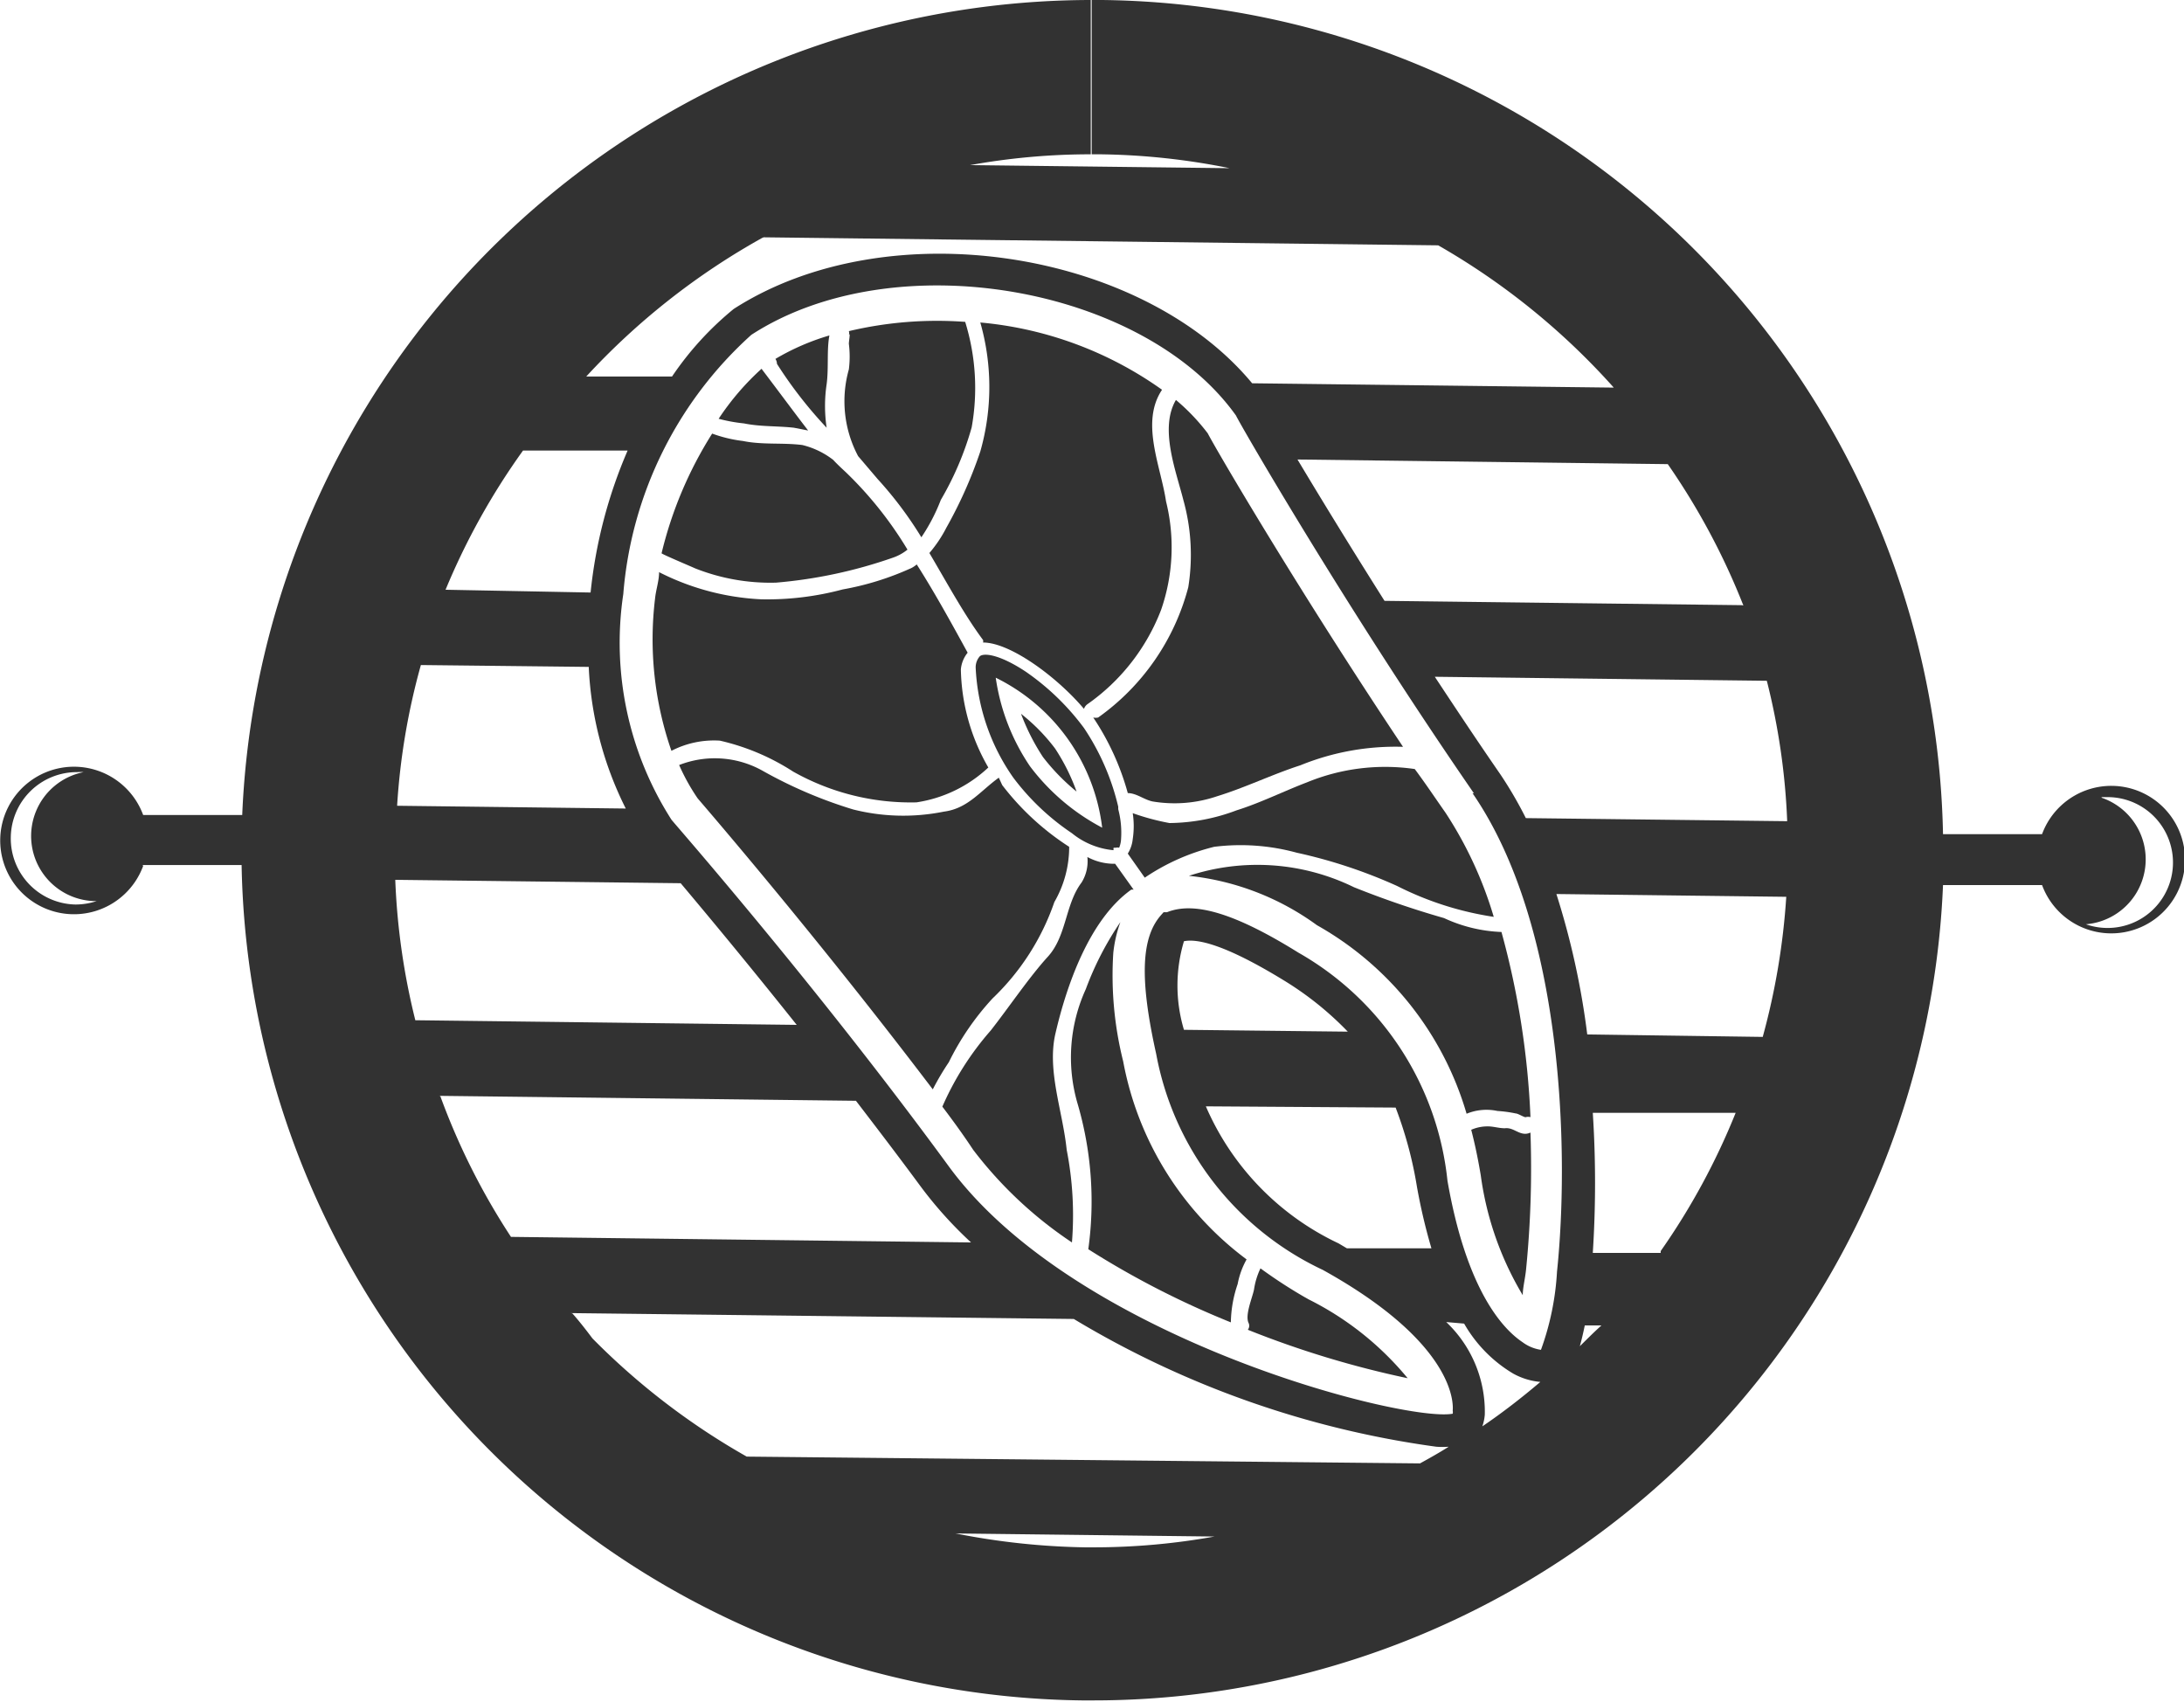 <svg id="Layer_1" data-name="Layer 1" xmlns="http://www.w3.org/2000/svg" viewBox="0 0 70.78 55.14"><defs><style>.cls-1{fill:#323232;}</style></defs><title>24</title><path class="cls-1" d="M48.18,86.83l3.21,0a27.57,27.57,0,0,0,27.23,27.07H79a27.56,27.56,0,0,0,27.53-26.42l3.21,0a2.39,2.39,0,1,0,0-1.65l-3.21,0A27.57,27.57,0,0,0,79.27,58.8h-.33v5h.27a22.32,22.32,0,0,1,4.2.45L75,64.15a21.87,21.87,0,0,1,3.91-.35v-5h0A27.56,27.56,0,0,0,51.41,85.21l-3.21,0a2.39,2.39,0,1,0,0,1.65Zm63.49-2.2.21,0a2.12,2.12,0,1,1-.72,4.12,2.11,2.11,0,0,0,.51-4.1ZM57.2,80.35l5.44.06A11.35,11.35,0,0,0,63.84,85l-7.41-.09A21.89,21.89,0,0,1,57.2,80.35Zm3.31-6.95,3.39,0A15.59,15.59,0,0,0,62.7,78L58,77.91A22.43,22.43,0,0,1,60.51,73.4Zm40.18,19L95,92.32a25.27,25.27,0,0,0-1-4.55l7.45.09A22.59,22.59,0,0,1,100.69,92.39Zm-3.31,7-2.2,0a35.37,35.37,0,0,0,0-4.54l4.63,0A22.24,22.24,0,0,1,97.38,99.34ZM81.93,92.17a5,5,0,0,1,0-2.87c.43-.09,1.33.1,3.24,1.27a10.36,10.36,0,0,1,2.07,1.66Zm6.86,2.52a13,13,0,0,1,.69,2.56,18.59,18.59,0,0,0,.47,2l-2.74,0-.27-.16a8.74,8.74,0,0,1-4.3-4.44Zm2.22,7a4.46,4.46,0,0,0,1.59,1.62,2.23,2.23,0,0,0,.88.27c-.6.51-1.23,1-1.88,1.44a1.51,1.51,0,0,0,.08-.38,4,4,0,0,0-1.25-3Zm2-16.38a13,13,0,0,0-.82-1.41c-.74-1.07-1.45-2.14-2.13-3.17l10.76.13a22,22,0,0,1,.66,4.55Zm7-6.9-11.58-.14c-1.15-1.82-2.12-3.41-2.82-4.58l12,.15A22.42,22.42,0,0,1,100.06,78.42Zm-8.73,6.09c3,4.35,3.13,11.8,2.74,15.51a8.84,8.84,0,0,1-.52,2.53,1.32,1.32,0,0,1-.6-.25c-.64-.43-1.81-1.68-2.43-5.23a9.65,9.65,0,0,0-4.83-7.39C83.6,88.4,82.27,88,81.38,88.36l-.11,0-.08.09c-.65.73-.7,2.08-.16,4.5a9.67,9.67,0,0,0,5.4,7c4.31,2.39,4.23,4.35,4.21,4.56a.25.25,0,0,1,0,.1c-1.55.29-12.22-2.42-16.32-8-4.39-6-9-11.23-9-11.25a10.64,10.64,0,0,1-1.56-7.31,12.65,12.65,0,0,1,4.15-8.4c4.62-3,12.71-1.59,15.71,2.62C83.64,72.36,87.12,78.41,91.33,84.51Zm-33.5,9.81,13.52.16c.69.9,1.4,1.83,2.1,2.78a13.13,13.13,0,0,0,1.63,1.81l-14.91-.18A22.16,22.16,0,0,1,57.83,94.32Zm7.84-6.89c.9,1.07,2.23,2.67,3.76,4.59l-12.36-.15a22.29,22.29,0,0,1-.65-4.55Zm-3.56,13.93,16.3.19a30.87,30.87,0,0,0,11.75,4.14,2.66,2.66,0,0,0,.4,0c-.3.19-.62.37-.93.54L67.76,106a22.84,22.84,0,0,1-5-3.83C62.55,101.89,62.34,101.62,62.11,101.36ZM79,108.94h-.27a23.37,23.37,0,0,1-4.2-.45l8.39.1A22.07,22.07,0,0,1,79,108.94Zm15.74-6.45c.06-.2.12-.45.18-.74h.54C95.18,102,94.94,102.25,94.69,102.49Zm-26.43-36,21.86.26a22.85,22.85,0,0,1,5.69,4.61l-11.72-.14c-3.6-4.34-11.82-5.61-16.8-2.41a10.16,10.16,0,0,0-2,2.19l-2.78,0A22.9,22.9,0,0,1,68.26,66.51ZM43.91,85.92a2.14,2.14,0,0,1,2.15-2.1,1.52,1.52,0,0,1,.21,0A2.11,2.11,0,0,0,46.69,88a2.2,2.2,0,0,1-.68.11A2.14,2.14,0,0,1,43.91,85.92Z" transform="translate(-43.56 -58.8)"/><path class="cls-1" d="M70.35,72.66a4.79,4.79,0,0,1,0-1.41c.07-.52,0-1.12.09-1.58a7.66,7.66,0,0,0-1.75.76.3.3,0,0,1,.05.16A13.88,13.88,0,0,0,70.35,72.66Z" transform="translate(-43.56 -58.8)"/><path class="cls-1" d="M68.71,77.68a15.35,15.35,0,0,0,3.79-.81,1.54,1.54,0,0,0,.47-.26,12.22,12.22,0,0,0-2-2.51c-.14-.13-.28-.26-.41-.4a2.66,2.66,0,0,0-1-.48c-.64-.08-1.29,0-1.92-.13a4.42,4.42,0,0,1-1-.24A12.88,12.88,0,0,0,65,76.73c.08.06,1.13.5,1.07.48A6.62,6.62,0,0,0,68.71,77.68Z" transform="translate(-43.56 -58.8)"/><path class="cls-1" d="M66.89,82.8a7.39,7.39,0,0,1,2.37,1,7.77,7.77,0,0,0,4,1,4.34,4.34,0,0,0,2.33-1.13l0,0a6.58,6.58,0,0,1-.89-3.18,1,1,0,0,1,.22-.54h0C74.4,79,73.85,78,73.27,77.09a.91.91,0,0,1-.16.11,9.25,9.25,0,0,1-2.24.7,9.45,9.45,0,0,1-2.64.32,8.14,8.14,0,0,1-3.31-.88c0,.28-.1.56-.13.85a11,11,0,0,0,.53,4.94A3,3,0,0,1,66.89,82.8Z" transform="translate(-43.56 -58.8)"/><path class="cls-1" d="M72,74.32a12.28,12.28,0,0,1,1.42,1.89A6,6,0,0,0,74.05,75a10,10,0,0,0,1-2.35,7.22,7.22,0,0,0-.21-3.42,12.4,12.4,0,0,0-3.77.3.21.21,0,0,1,0,.13c.06-.13,0,.19,0,.28a3.29,3.29,0,0,1,0,.83,3.79,3.79,0,0,0,.3,2.81Z" transform="translate(-43.56 -58.8)"/><path class="cls-1" d="M92.33,95.36c-.21,0-.39-.07-.6-.06a1.3,1.3,0,0,0-.49.11c.13.5.23,1,.31,1.48a10.2,10.2,0,0,0,1.36,3.88c0-.25.08-.54.11-.86a33.07,33.07,0,0,0,.14-4.41C92.83,95.65,92.64,95.32,92.33,95.36Z" transform="translate(-43.56 -58.8)"/><path class="cls-1" d="M85.92,84.15c-.76.29-1.52.67-2.29.91a6.28,6.28,0,0,1-2.17.41,7.71,7.71,0,0,1-1.19-.32,2.76,2.76,0,0,1,0,.84,1.09,1.09,0,0,1-.16.47s0,0,0,0l.55.78a7,7,0,0,1,2.25-1,6.88,6.88,0,0,1,2.67.19,16.4,16.4,0,0,1,3.26,1.08,10.31,10.31,0,0,0,3.13,1,12.77,12.77,0,0,0-1.56-3.37c-.33-.47-.65-.95-1-1.42A6.66,6.66,0,0,0,85.92,84.15Z" transform="translate(-43.56 -58.8)"/><path class="cls-1" d="M77.77,92.27c.36-1.55,1.1-3.68,2.45-4.64a.2.2,0,0,1,.08,0l-.6-.84a1.82,1.82,0,0,1-.9-.22,1.3,1.3,0,0,1-.19.83c-.53.7-.48,1.73-1.09,2.4s-1.24,1.61-1.85,2.39a9.51,9.51,0,0,0-1.57,2.47c.35.46.69.93,1,1.4a13.24,13.24,0,0,0,3.2,3,11,11,0,0,0-.17-3C78,94.79,77.48,93.48,77.77,92.27Z" transform="translate(-43.56 -58.8)"/><path class="cls-1" d="M87.44,87.55a7.12,7.12,0,0,0-5.35-.37,8.57,8.57,0,0,1,4.15,1.6,10.33,10.33,0,0,1,4.85,6.11,1.69,1.69,0,0,1,1-.09,4,4,0,0,1,.59.08c.08,0,.29.14.33.12a.27.27,0,0,1,.15,0,26.75,26.75,0,0,0-.94-6,4.82,4.82,0,0,1-1.86-.45A29.9,29.9,0,0,1,87.44,87.55Z" transform="translate(-43.56 -58.8)"/><path class="cls-1" d="M79.64,89.68a4.17,4.17,0,0,1,.23-1,10,10,0,0,0-1.12,2.17,5.33,5.33,0,0,0-.28,3.67,11.28,11.28,0,0,1,.36,4.76,28.4,28.4,0,0,0,4.62,2.37,4,4,0,0,1,.22-1.24,2.63,2.63,0,0,1,.29-.8,10.36,10.36,0,0,1-4-6.42A11.43,11.43,0,0,1,79.64,89.68Z" transform="translate(-43.56 -58.8)"/><path class="cls-1" d="M69.29,72.66l.46.09c-.5-.65-1-1.33-1.51-2a8.51,8.51,0,0,0-1.39,1.62,5.22,5.22,0,0,0,.82.15C68.21,72.63,68.75,72.6,69.29,72.66Z" transform="translate(-43.56 -58.8)"/><path class="cls-1" d="M74.23,75.9a4.2,4.2,0,0,1-.55.82c.59,1,1.13,2,1.74,2.82a.2.2,0,0,1,0,.08c.88,0,2.39,1.11,3.27,2.15a.31.31,0,0,1,.11-.15,6.63,6.63,0,0,0,2.39-3.06,6.18,6.18,0,0,0,.16-3.51c-.17-1.15-.84-2.56-.13-3.62a12,12,0,0,0-5.89-2.18,7.61,7.61,0,0,1,0,4.18A14.37,14.37,0,0,1,74.23,75.9Z" transform="translate(-43.56 -58.8)"/><path class="cls-1" d="M81.67,71.76c-.54.92,0,2.29.24,3.24a6.62,6.62,0,0,1,.16,2.83,7.52,7.52,0,0,1-2.92,4.22.34.34,0,0,1-.16,0l0,0a8.38,8.38,0,0,1,1.12,2.45c.28,0,.52.21.8.27a4.29,4.29,0,0,0,2.1-.17c.91-.28,1.79-.71,2.69-1a8.17,8.17,0,0,1,3.33-.6c-3.34-5-6-9.53-6.33-10.16A6.69,6.69,0,0,0,81.67,71.76Z" transform="translate(-43.56 -58.8)"/><path class="cls-1" d="M75.73,91.15a7.85,7.85,0,0,0,2-3.12,3.56,3.56,0,0,0,.48-1.73s0,0,0-.06a8.56,8.56,0,0,1-2.17-2L75.93,84h0c-.6.43-1,1-1.78,1.1a6.64,6.64,0,0,1-2.94-.07,14.64,14.64,0,0,1-2.91-1.24,3.17,3.17,0,0,0-2.73-.2s0,0,0,0a6.64,6.64,0,0,0,.6,1.08c.47.55,3.94,4.58,7.62,9.43a8.48,8.48,0,0,1,.52-.88A8.65,8.65,0,0,1,75.73,91.15Z" transform="translate(-43.56 -58.8)"/><path class="cls-1" d="M84,101.89a31.38,31.38,0,0,0,5.18,1.57,9.85,9.85,0,0,0-3.22-2.56,15.83,15.83,0,0,1-1.55-1,2.4,2.4,0,0,0-.21.69c-.06.28-.29.81-.18,1.07A.21.21,0,0,1,84,101.89Z" transform="translate(-43.56 -58.8)"/><path class="cls-1" d="M76.65,81.93a7.06,7.06,0,0,0,.71,1.4,6.77,6.77,0,0,0,1.09,1.12,6.54,6.54,0,0,0-.7-1.4A6.12,6.12,0,0,0,76.65,81.93Z" transform="translate(-43.56 -58.8)"/><path class="cls-1" d="M76.81,80.57c-.78-.52-1.32-.63-1.49-.51a.54.54,0,0,0-.14.37A6.72,6.72,0,0,0,76.4,84a7.82,7.82,0,0,0,1.9,1.8,2.49,2.49,0,0,0,1.35.55.2.2,0,0,1,0-.08l.07,0a.23.23,0,0,1,.11,0,.83.83,0,0,0,.06-.25,3,3,0,0,0-.09-1s0,0,0-.08a7.77,7.77,0,0,0-1.11-2.55A8,8,0,0,0,76.81,80.57Zm.13,3.06a6.84,6.84,0,0,1-1.11-2.87,6.25,6.25,0,0,1,3.45,4.86A7,7,0,0,1,76.94,83.63Z" transform="translate(-43.56 -58.8)"/></svg>